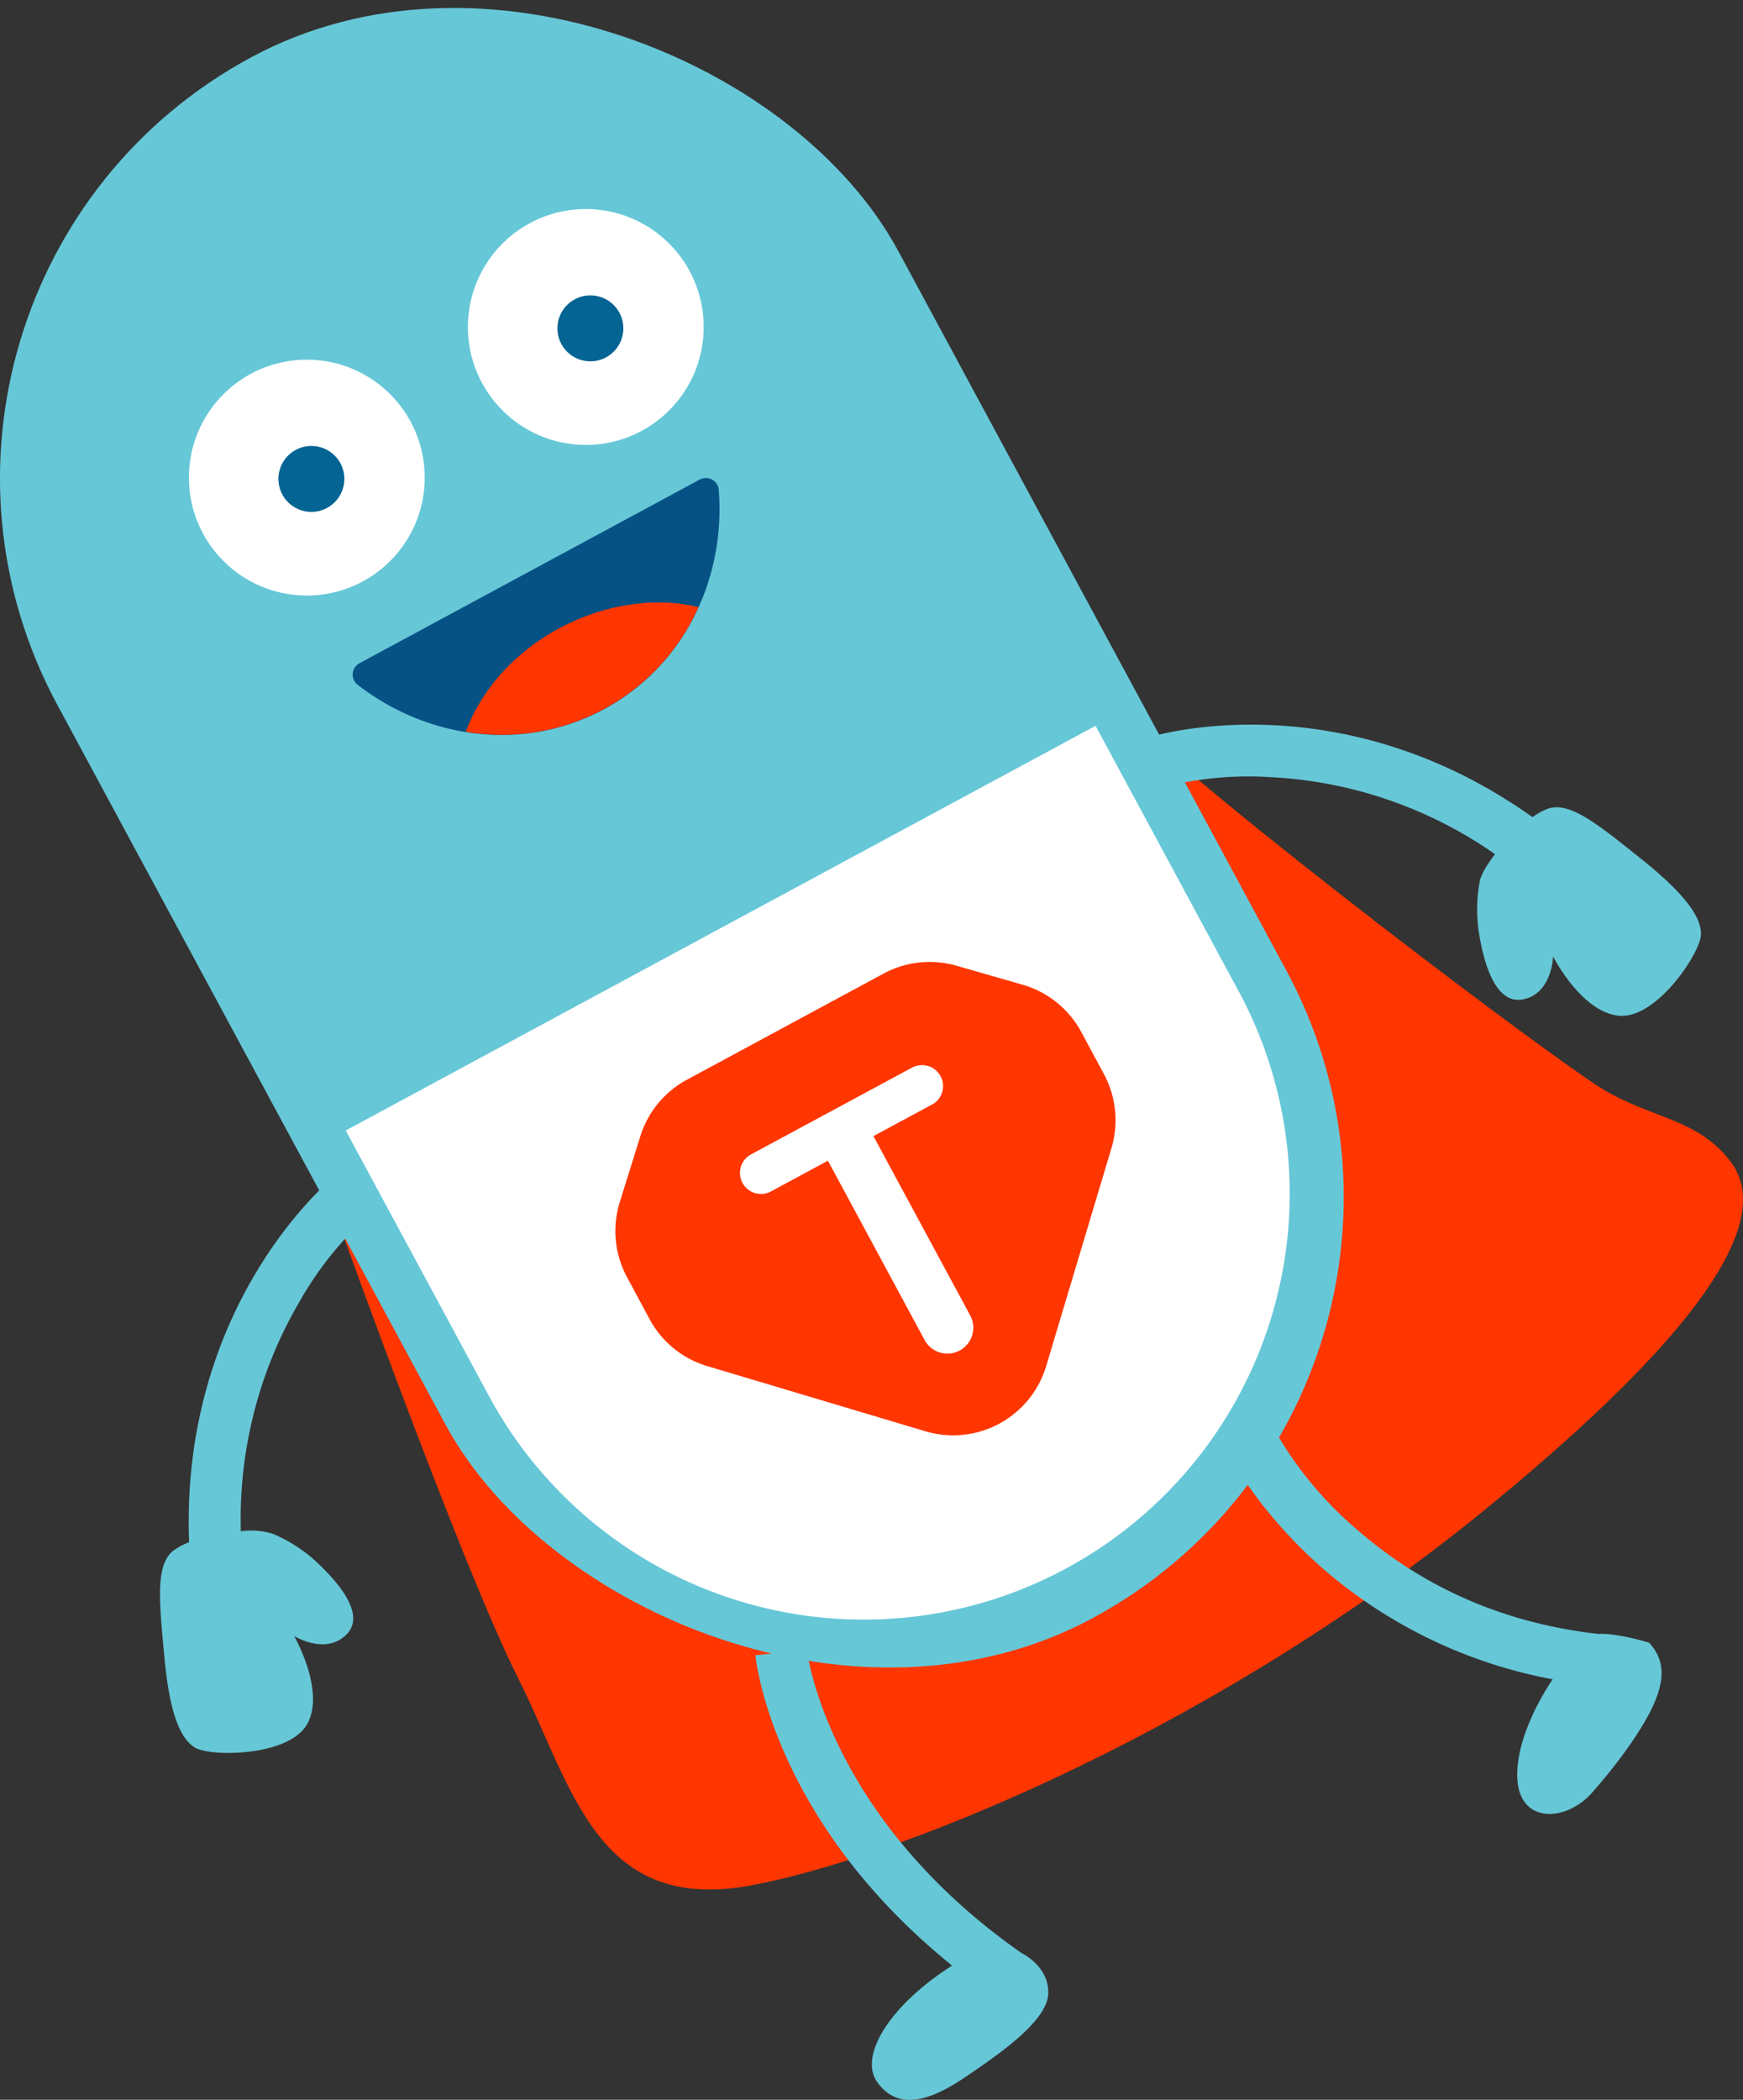 <svg xmlns="http://www.w3.org/2000/svg" viewBox="0 0 331.88 399.67"><rect x="0" y="0" width="331.88" height="399.67" fill="#333333" stroke="none"/><defs><style>.cls-1{fill:#ff3600}.cls-2{fill:#66c7d7}.cls-3{fill:#fff}.cls-4{fill:#046493}</style></defs><g id="Слой_2" data-name="Слой 2"><g id="Слой_1-2" data-name="Слой 1"><path class="cls-1" d="M65.24 234.84s22.93 63.79 33.38 84.51 14.87 45.17 44.71 39.46 89.81-30.8 139.94-71.88 52.37-58 46.12-66-14.72-8-23.93-13.45-74.83-54.88-92.72-72.8c-64.37 20.97-147.5 100.16-147.5 100.16z"/><rect class="cls-2" x="36.96" y="-9.31" width="181.94" height="337.54" rx="90.97" transform="rotate(-28.35 127.922 159.464)"/><circle class="cls-3" cx="58.42" cy="90.91" r="22.45"/><circle class="cls-4" cx="59.29" cy="91.16" r="6.28"/><circle class="cls-3" cx="111.54" cy="62.24" r="22.45"/><circle class="cls-4" cx="112.41" cy="62.5" r="6.28"/><path d="M68.45 126.24a2.46 2.46 0 00-.35 4.11c13.48 10.41 31.69 12.83 46.9 4.65s23.16-24.73 21.86-41.72a2.47 2.47 0 00-3.63-2z" fill="#065285"/><path class="cls-1" d="M133 115.56c-8-1.93-17.63-.72-26.46 4s-15 12-17.85 19.73A41 41 0 00133 115.56z"/><path class="cls-3" d="M65.83 215.18l27.66 51.26a81.11 81.11 0 00142.77-77l-27.66-51.29z"/><path class="cls-2" d="M312.56 163.53c-8.05-6.41-13.67-11.13-17.9-9.57a12.7 12.7 0 00-2.86 1.58c-36.44-25.93-71.35-15.7-72.82-15.25l2.86 9.44a65.86 65.86 0 0120.21-1.8 81.75 81.75 0 0142.61 14.65c-1.59 2.08-2.72 4-2.91 5.25a28.74 28.74 0 00-.23 9.19c.76 5.14 2.87 14.29 8.45 13.21s5.75-8.18 5.75-8.18 5.32 10.55 12.49 11.28 15.48-11.86 15.66-15.34-3.25-7.99-11.31-14.46zM31.29 315.3c-.94-10.25-1.81-17.54 1.82-20.22a13 13 0 012.89-1.53c-1.66-44.68 26.05-68.24 27.24-69.23l6.31 7.58A66.38 66.38 0 0057 247.8a81.86 81.86 0 00-11.14 43.66 14.32 14.32 0 016 .45 28.53 28.53 0 017.81 4.85C63.48 300.22 70 307 66 311.08s-10 .31-10 .31 5.9 10.24 2.58 16.61-18.41 6.43-21.42 4.66-4.94-7.11-5.87-17.36zM314 312.68s-5.72-1.81-9.49-1.68h-.22c-17.62-2-33-8.64-45.82-19.78a70.89 70.89 0 01-14.95-17.62l-4.36 2.3-4.36 2.3c.22.4 5.37 10 16.84 20.15a92.65 92.65 0 0044 21.29c-.69 1-7.13 10.53-6.73 18.9.42 8.84 9.68 8.28 14.56 2.29 0 0 6.7-7.42 10.48-14.53s2.61-10.84.05-13.62zm-119.5 59.06c-37.07-25.93-40.83-57.36-40.86-57.68l-4.9.51-4.91.49c.14 1.36 3.54 31.69 37.45 59.07-12.45 8-17.66 17.44-14.24 22.2 3.63 5.05 9.22 4.09 16.45-.77s16-11 16.11-16.19-5.07-7.6-5.07-7.6z"/><path class="cls-1" d="M182.13 183.82a18.48 18.48 0 00-13.9 1.5l-18.72 10.1-18.72 10.1a18.47 18.47 0 00-8.88 10.79L118 228.85a18.48 18.48 0 001.39 14.25l4.3 8a18.46 18.46 0 0011 8.93l41.51 12.4a18.49 18.49 0 0023-12.41l12.43-41.5a18.47 18.47 0 00-1.44-14.08l-4.3-8a18.53 18.53 0 00-11.15-9z"/><path class="cls-3" d="M173.38 203.36L143 219.73a4 4 0 003.8 7.05l10.84-5.85 18.41 34.13a4.93 4.93 0 008.68-4.68l-18.42-34.13 10.83-5.84a4 4 0 10-3.8-7z"/></g></g></svg>